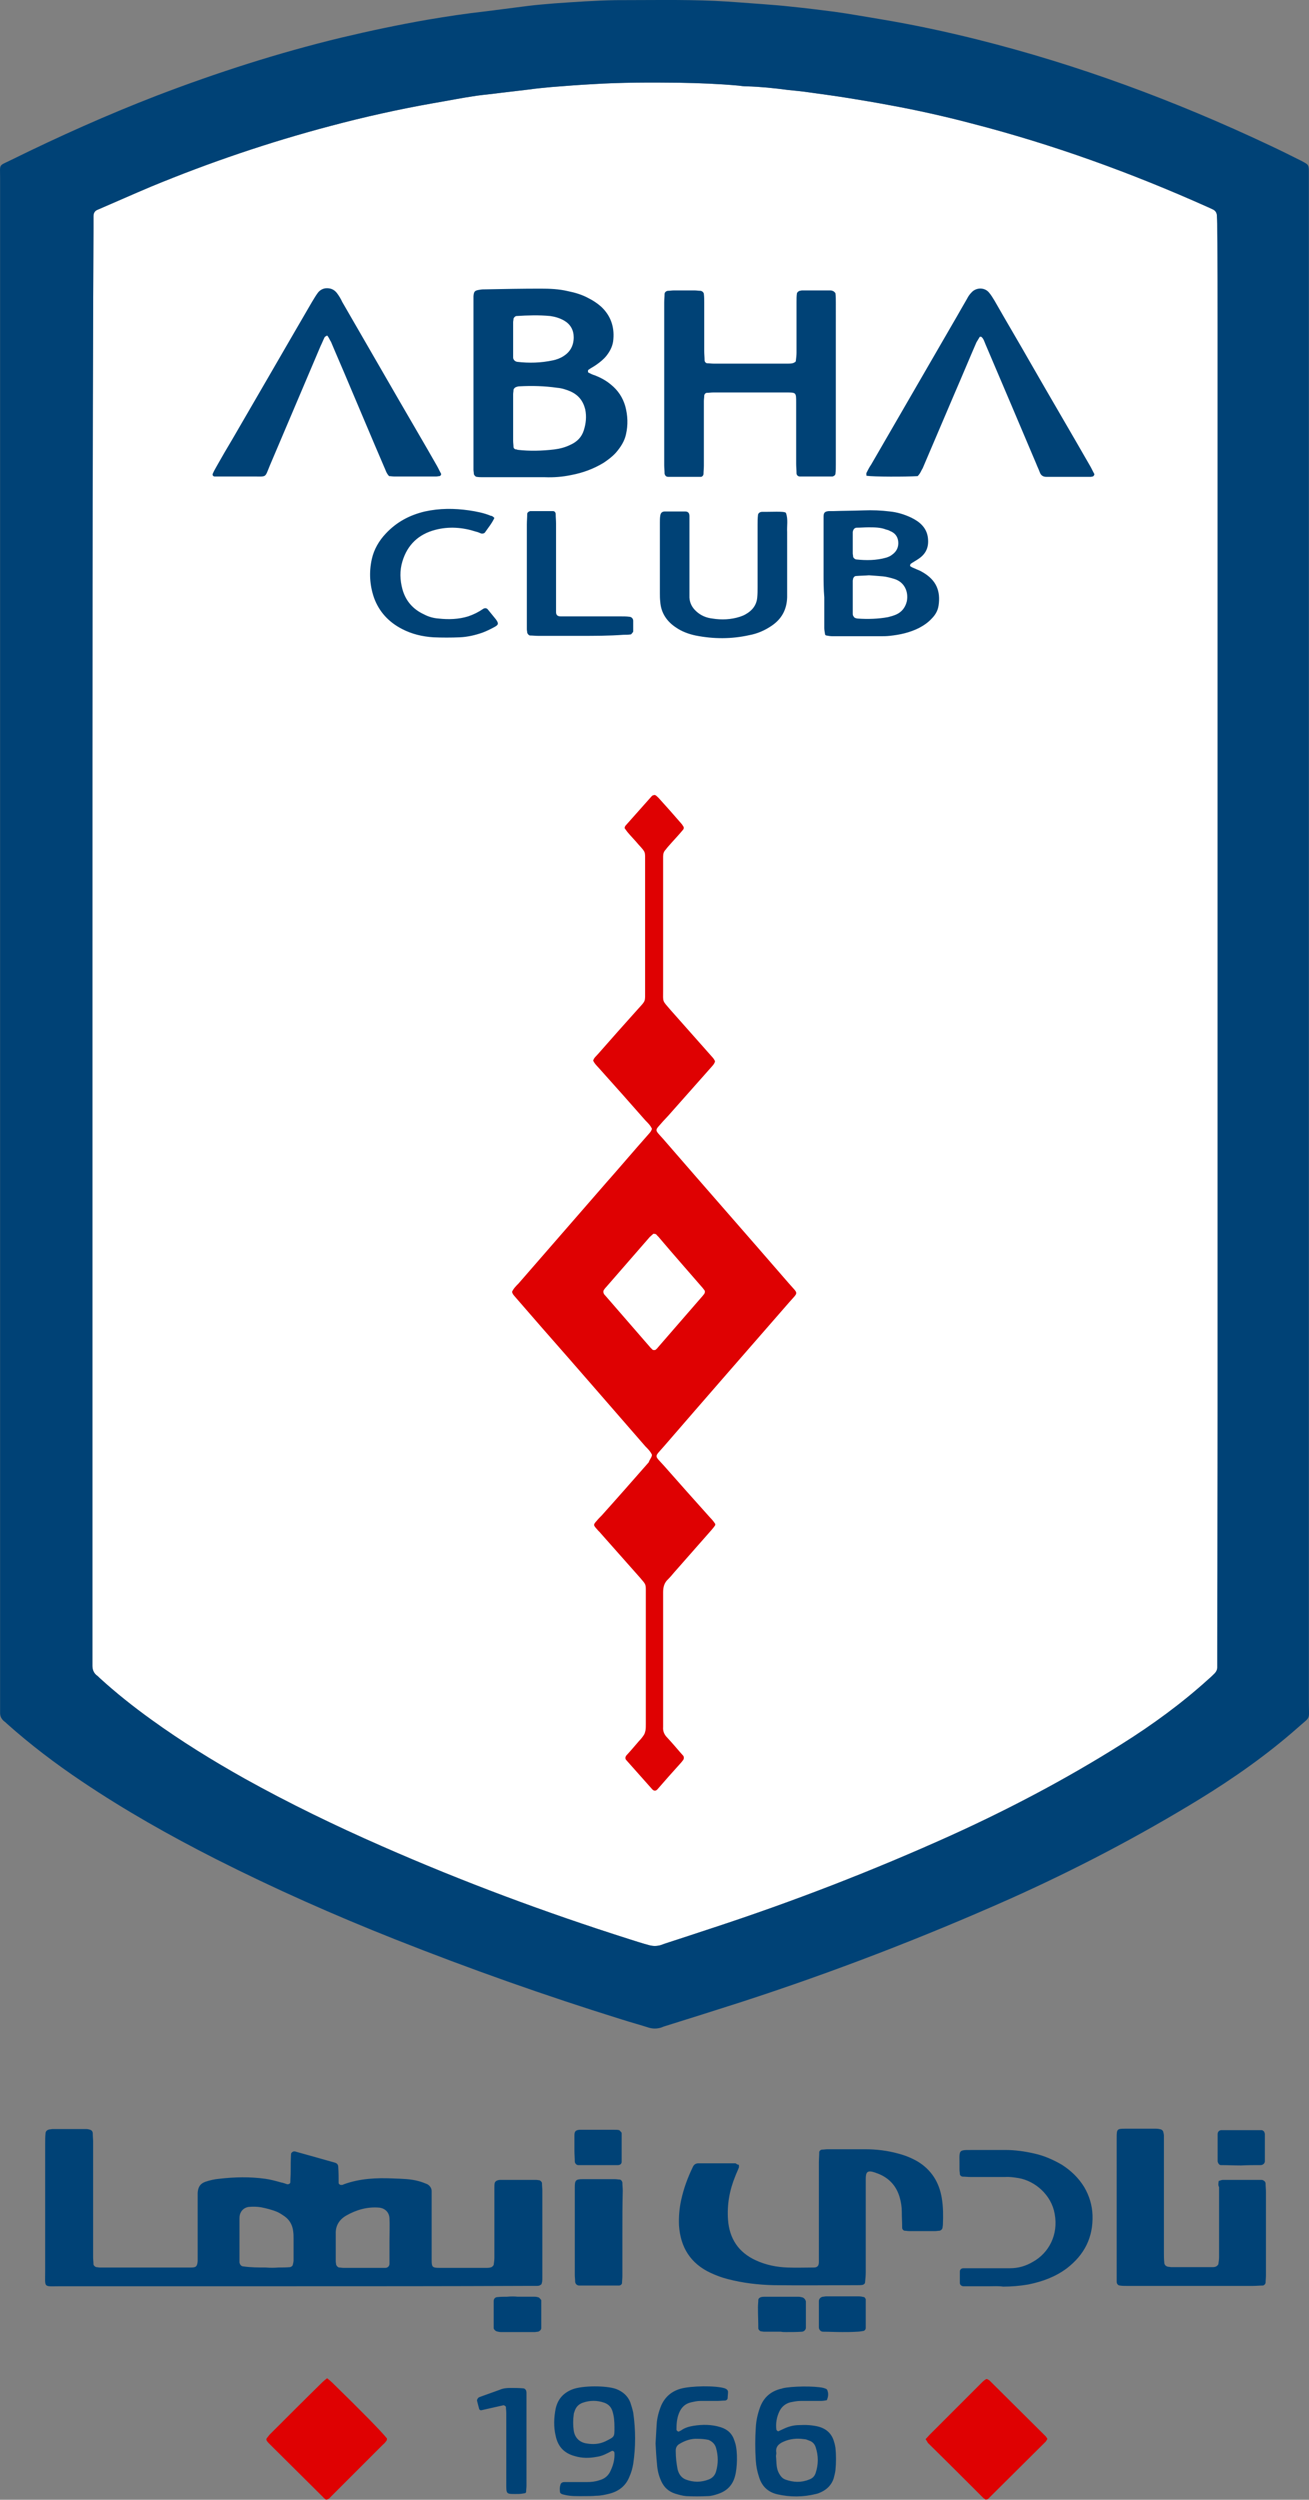 <svg xmlns="http://www.w3.org/2000/svg" viewBox="218.46 53.38 363.07 693.25"><rect x="218.46" y="53.38" width="363.07" height="693.25" fill="#808080" stroke="none"/><path fill="#fff" d="M244.087 314.325v201c0 1 .3 1.9 1.1 2.6.3.2.6.5.9.8 4.6 4.2 9.4 8 14.4 11.6 8.3 6 16.9 11.3 25.8 16.3 12.4 6.9 25.2 13.1 38.2 18.8 22.3 9.8 45.1 18.3 68.4 25.7 1.9.6 3.7 1.2 5.6 1.7 1.1.3 2.1.3 3.2 0 .5-.2.9-.3 1.4-.5 4.3-1.4 8.6-2.8 12.8-4.2 22.6-7.4 44.8-16 66.5-25.8 16.3-7.4 32-15.7 47.1-25.2 8.6-5.4 16.7-11.3 24.2-18.1.6-.5 1.2-1.1 1.7-1.6.4-.4.7-1 .7-1.6v-3.8c0-22.5.1-45.1.1-67.6v-300.6c0-8.7 0-17.4-.1-26.2 0-1.5 0-2.9-.1-4.4 0-.9-.5-1.5-1.2-1.8-.4-.2-.9-.4-1.3-.6-21.2-9.5-43-17.4-65.5-23.2-7.6-2-15.2-3.7-22.9-5.1-3.7-.7-7.3-1.3-11-1.9s-7.4-1.1-11-1.6c-2-.3-4.1-.5-6.1-.7-3.8-.5-7.6-.9-11.4-1-.8 0-1.6-.1-2.3-.2-5.5-.5-10.9-.7-16.4-.8-8-.1-16.1-.1-24.1.4-3.8.2-7.6.5-11.4.8-2.1.2-4.3.4-6.4.7-2.5.3-5.1.6-7.6.9-2.2.3-4.5.5-6.7.8-4.1.6-8.1 1.4-12.2 2.1-9.6 1.7-19 3.8-28.4 6.3-17 4.5-33.5 10.1-49.7 16.8-5 2.1-9.9 4.3-14.8 6.4q-1.2.45-1.2 1.8v3.5c-.3 65.9-.3 131.7-.3 197.5"/><path fill="#004276" d="M581.487 314.425v211c0 5.3.7 3.7-3.2 7.2-8.4 7.4-17.5 13.8-27.1 19.7-17 10.4-34.6 19.6-52.7 27.7-24.3 10.8-49 20.3-74.2 28.5-7.2 2.3-14.4 4.6-21.5 6.8-.4.1-.7.3-1.1.4-1.1.3-2.1.3-3.2 0-2.5-.8-5.1-1.5-7.6-2.3-21.2-6.6-42.1-14-62.8-22.2-16.9-6.7-33.6-14.1-49.8-22.3-12.8-6.5-25.2-13.5-37.1-21.5-7.3-4.9-14.3-10.2-20.9-16.1-.2-.2-.4-.4-.7-.6-.7-.6-1.1-1.3-1.1-2.3v-425.7c0-4.1-.5-3.2 3.1-5 13.2-6.5 26.6-12.5 40.3-17.8 16.7-6.4 33.8-11.9 51.2-16.1 8-1.9 16-3.6 24.1-5 5.3-.9 10.6-1.7 16-2.3l11.7-1.5c2.4-.3 4.9-.5 7.3-.7 5.7-.4 11.3-.8 17-.9 9.2 0 18.4-.2 27.6.2 4.4.2 8.8.6 13.2.9 2.6.2 5.3.4 7.9.7 4 .4 8 .9 11.9 1.4 4.4.6 8.7 1.4 13 2.1 9 1.5 17.9 3.4 26.7 5.6 28 7 54.9 17 81 29.3 3 1.4 6 2.9 9 4.4.5.3 1 .5 1.5.9.2.2.4.5.4.7.1.4.1.8.1 1.2v3.2zm-337.4-.1v201c0 1 .3 1.9 1.1 2.6.3.2.6.5.9.8 4.6 4.2 9.4 8 14.4 11.6 8.3 6 16.9 11.3 25.8 16.3 12.4 6.9 25.2 13.1 38.2 18.8 22.3 9.8 45.1 18.3 68.4 25.7 1.9.6 3.7 1.2 5.6 1.7 1.1.3 2.1.3 3.2 0 .5-.2.9-.3 1.4-.5 4.3-1.4 8.6-2.8 12.8-4.2 22.6-7.4 44.8-16 66.5-25.8 16.3-7.4 32-15.7 47.1-25.2 8.6-5.4 16.7-11.3 24.2-18.1.6-.5 1.2-1.1 1.7-1.6.4-.4.7-1 .7-1.6v-3.8c0-22.5.1-45.1.1-67.6v-300.6c0-8.7 0-17.4-.1-26.2 0-1.5 0-2.9-.1-4.4 0-.9-.5-1.5-1.2-1.8-.4-.2-.9-.4-1.3-.6-21.2-9.5-43-17.4-65.5-23.2-7.6-2-15.2-3.7-22.9-5.1-3.7-.7-7.3-1.3-11-1.9s-7.4-1.1-11-1.6c-2-.3-4.1-.5-6.1-.7-3.8-.5-7.6-.9-11.4-1-.8 0-1.6-.1-2.3-.2-5.5-.5-10.9-.7-16.4-.8-8-.1-16.1-.1-24.1.4-3.8.2-7.6.5-11.4.8-2.1.2-4.3.4-6.4.7-2.5.3-5.1.6-7.6.9-2.2.3-4.5.5-6.7.8-4.1.6-8.1 1.4-12.2 2.1-9.6 1.7-19 3.8-28.4 6.3-17 4.5-33.5 10.1-49.7 16.8-5 2.1-9.9 4.3-14.8 6.4q-1.2.45-1.2 1.8v3.5c-.3 65.9-.3 131.7-.3 197.5M299.787 687.425h-64.6c-4.8 0-4.2.6-4.2-4.2v-35.3c0-1 0-2 .1-2.9 0-.6.5-1 1.1-1.1.3 0 .6-.1.9-.1h9.1c.3 0 .6 0 .9.1.7.1 1.1.5 1.1 1.1 0 .8.1 1.6.1 2.3v32c0 .7.1 1.4.1 2 0 .3.4.7.8.8.3 0 .6.1.9.1h25.5c1.3 0 1.6-.4 1.7-1.8v-18.9c.1-1.6.7-2.6 2.2-3.1 1.2-.4 2.5-.7 3.7-.8 4.3-.5 8.6-.6 12.9 0 1.4.2 2.9.6 4.3 1 .6.1 1.1.3 1.7.5.4.1.9-.2.9-.5 0-1 .1-2 .1-2.9 0-1.7 0-3.3.1-5 0-.3.5-.7.8-.7.2 0 .4 0 .6.1 3.6 1 7.2 2 10.7 3 .7.2 1 .6 1 1.3.1 1.5.1 2.9.1 4.4 0 .2.4.5.6.5h.3c.2 0 .4-.1.6-.2 4.4-1.6 9-1.8 13.6-1.6 2.4.1 4.9.1 7.3.8.7.2 1.5.5 2.2.8.7.4 1.2 1.1 1.2 1.9v19.1c0 2 .2 2.2 2.2 2.2h12.9c.5 0 1 0 1.5-.2.2-.1.5-.4.6-.6.1-.7.2-1.4.2-2v-19.4c0-.5 0-1 .1-1.4.1-.2.3-.5.6-.6.2-.1.6-.2.9-.2h10c.3 0 .6.1.9.1.3.1.7.5.7.8 0 .7.1 1.4.1 2.1v24.1c0 .6 0 1.2-.2 1.7 0 .2-.4.4-.6.5-.3.1-.6.1-.9.1h-2.9c-21.7.1-43.1.1-64.5.1m-7.6-5.2c1.2.1 2.3.1 3.5 0 1.1 0 2.1 0 3.2-.1.3 0 .8-.4.8-.7.1-.4.2-.8.2-1.2v-5.9c0-.7 0-1.4-.1-2.1q-.3-2.7-2.4-4.2c-.6-.4-1.3-.9-2-1.2-1.4-.6-3-1-4.5-1.3-1.2-.2-2.3-.2-3.5-.1-1.2.2-2.1 1-2.4 2.2-.1.4-.1.8-.1 1.2v12c.1.6.5 1.1 1.1 1.1 2.1.3 4.1.3 6.2.3m34.3-7.3c0-2.1.1-4.3 0-6.4-.1-1.6-1.2-2.7-2.8-2.9-3.3-.3-6.4.6-9.2 2.2-1.9 1.1-3 2.8-2.9 5.1v7.6c0 .3.1.6.1.9.1.3.4.7.8.8.4 0 .8.1 1.2.1h11.7c.6 0 1.1-.5 1.1-1.1zM423.387 653.725c0 .3.1.6 0 .8-.3.8-.7 1.6-1 2.4-1.6 3.9-2.3 7.9-2 12.1.4 5.2 2.9 9 7.7 11.2 2.8 1.3 5.8 1.9 8.8 2 2.4.1 4.9 0 7.3 0 1 0 1.4-.5 1.4-1.5v-27.6c0-1 .1-1.9.1-2.9 0-.3.4-.7.8-.7.5 0 1-.1 1.5-.1h10.6c3 0 6.1.4 9 1.2 1.9.5 3.7 1.2 5.4 2.2 3.8 2.3 6 5.8 6.7 10.2.4 2.4.4 4.9.3 7.3 0 .3-.1.6-.1.9-.1.4-.4.7-.8.8-.4 0-.8.1-1.2.1h-7.3c-.4 0-.8-.1-1.2-.1-.3 0-.7-.4-.7-.8 0-1.5-.1-2.9-.1-4.4 0-1.4-.2-2.7-.6-4.1-.9-3.1-2.9-5.3-5.9-6.5-.3-.1-.6-.2-.8-.3-2.3-.8-2.7-.2-2.7 1.8v25.8c0 1-.1 1.9-.2 2.9 0 .2-.3.5-.6.6-.5.1-1 .1-1.5.1-7.7 0-15.5.1-23.2 0-4.3-.1-8.6-.6-12.8-1.7-1.6-.4-3.2-1-4.7-1.7-5.6-2.6-8.4-7.1-8.8-13.2-.1-2.4.1-4.7.6-7 .7-3.2 1.8-6.2 3.2-9.1.3-.7.8-1.1 1.6-1.1h10.3c.4.3.6.4.9.4M556.487 658.225c.4-.1.8-.3 1.1-.3h10.9c.5.1 1 .5 1 1 0 .8.1 1.6.1 2.3v23.2c0 .7-.1 1.4-.1 2 0 .3-.4.8-.8.8-.9 0-1.8.1-2.6.1h-35.2c-.6 0-1.2 0-1.8-.1-.5 0-.9-.5-.9-1v-40c0-2.4.1-2.5 2.4-2.5h8.5c.5 0 1 .1 1.4.2.2.1.5.3.6.6.1.4.2.8.2 1.1v32.3c0 1 0 2 .1 2.9 0 .7.5 1.1 1.1 1.2.3 0 .6.1.9.1h11.2c.4 0 .8 0 1.2-.2.2-.1.5-.4.6-.6.1-.7.2-1.4.2-2v-19.4c-.3-.5-.2-1-.1-1.7M492.787 687.425h-7.1c-.5 0-1-.4-1-.9v-3.2c0-.5.4-.9 1-.9h12.9c2.3 0 4.4-.6 6.4-1.8 4.3-2.4 7.1-7.4 6-13.3-.9-5.2-5.4-9.1-10-9.9-1.3-.2-2.5-.4-3.8-.3h-9.4c-.8 0-1.6-.1-2.3-.1-.4 0-.8-.4-.8-.7 0-.4-.1-.8-.1-1.2.1-6.3-1-5.4 5.4-5.5h7.3c2.8 0 5.5.4 8.1 1 2.7.6 5.2 1.7 7.6 3.1 2.5 1.6 4.6 3.6 6.2 6.2 1.4 2.4 2.2 5 2.3 7.8.2 6.2-2.3 11-7.1 14.7-3.2 2.4-6.8 3.7-10.7 4.5-2.3.4-4.7.6-7 .6-1.3-.2-2.6-.1-3.9-.1"/><path fill="#df0102" d="M475.187 729.825c.5-.5.8-.9 1.1-1.2l14.7-14.7c.3-.3.6-.5.9-.7.1-.1.4-.1.5 0 .2.1.3.2.5.3 5.2 5.2 10.4 10.3 15.6 15.5.2.2.3.5.5.7-.2.3-.3.6-.5.8-5.3 5.3-10.7 10.6-16 15.9-.1.1-.4.1-.6.2-.2-.2-.5-.3-.7-.5-5.1-5.1-10.2-10.2-15.4-15.3-.1-.3-.3-.5-.6-1M325.787 729.625c0 .2 0 .4-.1.6-.3.4-.6.8-1 1.1l-14.3 14.3c-.4.4-.7.9-1.5 1-.2-.2-.6-.4-.8-.7-5-5-10-9.9-15-14.9-.2-.2-.4-.4-.6-.7s-.2-.6 0-.8c.2-.3.5-.6.7-.9 4.9-4.9 9.8-9.8 14.8-14.7.3-.3.7-.6 1.2-1 .5.4 1 .8 1.4 1.2 8.4 8.2 13.5 13.4 15.2 15.5"/><g fill="#004276"><path d="M391.087 672.525v12c0 .7-.1 1.4-.1 2 0 .3-.4.7-.8.7h-11.1c-.6 0-1.1-.5-1.1-1.1s-.1-1.2-.1-1.8v-24.3c0-1.9.2-2.3 2.1-2.3h9.1c.4 0 .8.1 1.2.1s.7.4.8.8c0 .8.1 1.6.1 2.3-.1 4-.1 7.8-.1 11.6M447.787 719.025c-.5.1-1.1.2-1.7.2h-5.6c-1 0-1.9.2-2.9.4-1.4.4-2.4 1.3-3 2.6-.7 1.5-1 3.2-.8 4.9 0 .2.4.6.6.5.4-.2.9-.4 1.3-.6 1.4-.7 2.9-1.1 4.5-1.1 1.8-.1 3.5 0 5.2.4 2.3.6 3.8 2 4.4 4.2.2.6.3 1.1.4 1.7.2 2 .2 4.1 0 6.2-.1.8-.3 1.5-.5 2.3-.6 1.8-1.8 3-3.5 3.8-.4.2-.9.4-1.4.5-3.6.9-7.2.9-10.7.1q-3.9-.9-5.1-4.8c-.5-1.5-.8-3-.9-4.6-.2-3-.2-6.1 0-9.1.1-1.9.5-3.7 1.1-5.4q1.5-4.35 6-5.4c.1 0 .2 0 .3-.1 2.5-.6 8.9-.7 11.4-.1.3.1.6.2.8.3.1.1.3.3.3.5.3.8.2 1.7-.2 2.6m-14.1 15.5c.1.9.1 1.8.2 2.7.1.8.3 1.5.7 2.2s.9 1.3 1.7 1.6c2.2.8 4.4.9 6.6 0q1.35-.45 1.8-1.8 1.2-3.6 0-7.2-.45-1.35-1.8-1.8c-.5-.2-.9-.4-1.4-.4-2-.3-3.9-.1-5.7.7-1.4.6-2.3 1.5-2 3.1 0 .4-.1.7-.1.9M380.687 745.625c-2 0-3.9.1-5.8-.4-.3-.1-.6-.1-.8-.3-.2-.1-.3-.3-.3-.4-.1-.7-.1-1.4.1-2 .1-.5.5-.8 1.1-.8h6.2c1.2 0 2.3-.1 3.5-.5 1.5-.4 2.6-1.3 3.2-2.8.7-1.5 1.1-3.1 1-4.8 0-.4-.5-.7-.8-.5-1.3.7-2.6 1.4-4.1 1.6-2.1.4-4.1.4-6.1-.2-3-.8-4.7-2.7-5.3-5.6-.6-2.5-.5-5.1 0-7.6.6-2.6 2.1-4.3 4.6-5.3 2.8-1.1 9.5-1.1 12.2-.1 1.8.7 3.2 1.9 3.9 3.7.3.9.6 1.9.8 2.8.7 4.8.7 9.6 0 14.3-.2 1.1-.5 2.3-1 3.4-1 2.6-2.9 4.1-5.5 4.8-1.2.3-2.5.6-3.8.6-1.1.1-2.1.1-3.1.1m8.2-19.1c0-1.6-.1-3.1-.6-4.6-.4-1.1-1.1-1.8-2.2-2.2q-3-1.05-6 0c-1.1.4-1.8 1.1-2.2 2.2-.1.4-.3.7-.3 1.1-.2 1.5-.2 2.9 0 4.4.3 2 1.6 3.3 3.6 3.6 1.8.3 3.5.2 5.2-.6 2.6-1.3 2.5-1.2 2.5-3.9M400.287 731.025c.1-1.7.2-3.5.3-5.2.1-1.9.6-3.7 1.3-5.4 1.1-2.4 2.9-3.9 5.4-4.6 2.9-.8 9.6-.9 12.2-.1.5.2.9.5.9 1 0 .6-.1 1.2-.1 1.7 0 .4-.4.7-.8.7-.7 0-1.4.1-2.1.1h-4.7c-.9 0-1.7.2-2.6.4-1.7.4-2.7 1.5-3.3 3s-.7 3-.7 4.6c0 .2.5.6.6.5.3-.1.5-.2.8-.4 1-.7 2.1-1 3.3-1.2 2.5-.4 5.1-.4 7.6.4 1.9.6 3.2 1.8 3.8 3.8.1.2.1.4.2.6.7 2.3.6 7-.1 9.3-.7 2.5-2.3 4-4.7 4.8-.9.3-1.9.6-2.9.6-2 .1-3.9.1-5.9 0-1.1-.1-2.1-.4-3.1-.7-1.8-.6-3-1.7-3.8-3.4q-1.05-2.25-1.2-4.8c-.2-2-.3-3.8-.4-5.7m11.6-1.3c-1.7-.1-3.5.5-5.1 1.5-.6.4-.9 1-.9 1.7v.3c0 1.7.2 3.3.5 4.9.3 1.3 1 2.4 2.3 2.9q3.15 1.2 6.3 0c1.1-.4 1.8-1.2 2.1-2.3.6-2.1.6-4.2 0-6.4-.3-1.1-1-1.8-2.1-2.3-1-.2-1.9-.3-3.1-.3M364.487 730.425v12.3c0 .6-.1 1.2-.1 1.7 0 .2-.2.4-.4.4-.6.1-1.2.2-1.7.2-3.6 0-3.4.3-3.4-3.3v-19.1c0-.6-.1-1.2-.1-1.7 0-.2-.4-.5-.7-.5-1 .2-2.1.5-3.1.7s-2.1.5-3.1.7c-.1 0-.4-.1-.5-.3-.2-.7-.4-1.5-.6-2.3-.1-.3.2-.8.5-1 .3-.1.5-.2.8-.3 1.7-.6 3.3-1.2 5-1.8.9-.4 1.9-.5 2.9-.5 1.2 0 2.3 0 3.5.1.6 0 1 .5 1 1.2v2.3zM384.387 653.825h-5.6c-.4 0-.9-.5-.9-1 0-1-.1-1.9-.1-2.9v-4.4c0-1.1.4-1.4 1.4-1.5h9.6c.5 0 1 0 1.4.1.2.1.4.4.6.6.1.1.1.2.1.3v7.9c0 .5-.4.9-1 .9zM562.687 653.925c-1.9 0-3.7-.1-5.6-.1-.4 0-.7-.4-.8-.7 0-.1-.1-.2-.1-.3v-7.6c0-.6.4-1.1 1.1-1.1h11.1c.3 0 .8.4.8.7 0 .1.1.2.1.3v7.6c0 .6-.5 1.1-1.2 1.1-1.7 0-3.5 0-5.4.1q0-.15 0 0M362.087 690.325h4.7c.4 0 .8.1 1.1.2.2.1.4.4.6.6.1.1.1.2.1.3v7.6c0 .5-.5.9-.9 1-.3 0-.6.1-.9.1h-9.4c-.4 0-.8-.1-1.2-.2-.3-.1-.7-.5-.8-.8v-7.6c0-.6.4-1.1 1.1-1.1.9-.1 1.8-.1 2.6-.1 1.1-.1 2-.1 3 0M435.087 700.025h-4.7c-.3 0-.6-.1-.9-.1-.3-.1-.7-.5-.7-.8 0-2-.1-3.9-.1-5.9 0-.7.1-1.4.1-2 0-.4.4-.7.8-.8s.8-.1 1.2-.1h9.1c.4 0 .8.1 1.2.2.3.1.7.5.8.8 0 .1.1.2.1.3v7.3c0 .6-.6 1.1-1.1 1.1-1.5.1-2.9.1-4.4.1-.6 0-1 0-1.4-.1M451.987 700.125c-1.8 0-3.5-.1-5.3-.1-.6 0-1.1-.6-1.1-1.2v-7.3c0-.6.5-1.1 1.1-1.2.3 0 .6-.1.9-.1h9.1c.5 0 1 .1 1.4.2.2 0 .3.3.4.4s.1.2.1.3v7.9c0 .4-.4.8-.7.8-.6.1-1.2.2-1.7.2-1.5.1-2.8.1-4.2.1"/></g><path fill="#df0102" d="M399.287 456.825c-.4-.9-1.1-1.6-1.8-2.3-9.5-10.9-19-21.9-28.6-32.8-2.4-2.8-4.9-5.6-7.3-8.4-.4-.5-1-1-1.1-1.7.4-.9 1.1-1.6 1.8-2.3 8-9.2 16.1-18.5 24.1-27.7 3.9-4.4 7.7-8.9 11.6-13.3.5-.6 1.1-1.1 1.3-1.9-.4-.9-1.1-1.6-1.8-2.3-4.2-4.8-8.4-9.5-12.7-14.3-.6-.7-1.4-1.4-1.8-2.3.2-.8.9-1.3 1.4-1.9 3.7-4.2 7.4-8.4 11.1-12.5 2.1-2.3 1.9-1.9 1.9-5v-35.8c0-2.8.2-2.5-1.8-4.7-1-1.2-2.1-2.3-3.1-3.5-.3-.4-.6-.8-.8-1.1.1-.3.1-.5.3-.7l7.2-8.1c.1-.1.3-.3.5-.3q.3-.15.6 0c.3.2.6.5.9.8 2.1 2.3 4.2 4.7 6.2 7 .2.2.4.5.5.7.3.3.3.8 0 1.1-1 1.2-2.1 2.4-3.1 3.5-.6.7-1.2 1.3-1.7 2-.5.5-.7 1.1-.7 1.9v37.1c0 3.4-.3 2.7 2.1 5.5 3.6 4.1 7.3 8.2 10.9 12.3.5.6 1.1 1.1 1.4 1.9-.2.8-.8 1.3-1.3 1.9l-11.7 13.2c-.5.5-.9 1-1.4 1.5-2.4 2.8-2.5 2.1 0 4.9 11.6 13.4 23.3 26.7 34.9 40.1 2.7 3.1 2.7 2.2 0 5.3-11.6 13.3-23.2 26.6-34.7 39.9-2.7 3.1-2.7 2.3 0 5.3 4.3 4.9 8.6 9.7 12.9 14.5.5.5.9 1 1.3 1.6.1.1.1.4 0 .5-.3.5-.7.9-1.1 1.4-3.4 3.9-6.9 7.8-10.3 11.7-.5.6-1 1.2-1.6 1.8-1.1 1-1.4 2.2-1.4 3.7v37.3c-.1 1.1.3 2.1 1.1 2.9 1.3 1.4 2.5 2.8 3.7 4.2.3.3.5.6.8.9.2.3.2.8 0 1.1-.3.4-.6.8-.9 1.1-2.1 2.3-4.2 4.7-6.2 7-.5.6-1 .6-1.5.1l-7.2-8.1c-.4-.4-.3-.9 0-1.3 1.2-1.3 2.3-2.6 3.5-4 .5-.5.9-1 1.3-1.6.3-.4.4-.9.5-1.3.1-.6.1-1.2.1-1.8v-36.4c0-2.5.1-2.2-1.6-4.2-3.6-4.1-7.3-8.2-10.9-12.3-.3-.4-.7-.7-1-1.1-1.1-1.2-1.1-1.3-.1-2.4.4-.5.9-1 1.4-1.5 4.4-4.9 8.7-9.8 13-14.7.3-.9.9-1.4.9-2.1m.6-61.3c-.1 0-.2 0-.3.1-.3.3-.6.5-.9.8-4 4.6-8.1 9.3-12.1 13.9-.3.3-.5.6-.7.9-.1.2-.1.6 0 .8.1.3.3.5.5.7 4.2 4.8 8.3 9.6 12.5 14.4l.6.6c.2.1.6.1.8 0 .2-.2.5-.4.6-.6 4.2-4.8 8.3-9.6 12.5-14.4.1-.1.2-.3.4-.5.2-.3.3-.8 0-1.1-.3-.4-.6-.8-.9-1.1-3.8-4.4-7.7-8.8-11.5-13.3-.3-.4-.7-.7-1-1.1-.1 0-.3 0-.5-.1"/><path fill="#004276" d="M349.787 159.525v-24c.1-1.4.4-1.6 1.8-1.8.5-.1 1-.1 1.5-.1 5.1-.1 10.2-.2 15.3-.2 2.5 0 5.1.1 7.6.7 2 .4 4 1 5.8 2 1.2.6 2.4 1.4 3.4 2.3 2.6 2.4 3.7 5.5 3.4 9-.1 1.7-.8 3.2-1.9 4.6-.8 1-1.8 1.8-2.8 2.5-.7.5-1.5.9-2.2 1.4-.2.1-.2.7 0 .8.6.3 1.2.6 1.9.8 1.5.6 3 1.4 4.3 2.5 2 1.6 3.3 3.6 4 6 .7 2.6.8 5.2.2 7.8-.4 1.9-1.5 3.6-2.8 5.1-1 1.1-2.2 2-3.4 2.8-2.8 1.7-5.8 2.8-9 3.4-2.4.5-4.8.7-7.3.6h-17.1c-.6 0-1.2 0-1.8-.1-.3 0-.7-.4-.8-.8 0-.4-.1-.8-.1-1.2v-24.1m11 9.9v6.2c0 .6.1 1.2.1 1.7 0 .4.4.7.8.7.1 0 .2 0 .3.1 3.4.4 6.8.3 10.2-.1 1.6-.2 3.1-.6 4.5-1.3 1.8-.8 3.1-2.1 3.7-4s.8-3.8.4-5.8c-.6-2.4-1.9-4-4.1-5-1.2-.5-2.4-.9-3.7-1-3.5-.5-7-.6-10.5-.4-.3 0-.6.1-.9.2s-.7.5-.7.8c0 .4-.1.8-.1 1.2zm0-22.5v5.6c0 .6.5 1.1 1.1 1.2 3.3.4 6.6.3 9.9-.4 1-.2 2.1-.6 3-1.2 1.9-1.2 2.8-3 2.8-5.2 0-2-.9-3.6-2.6-4.6-1.2-.7-2.5-1.1-3.9-1.3-3.1-.3-6.3-.2-9.4 0-.3 0-.8.5-.8.8s-.1.6-.1.9zM450.287 159.825v22.3c0 .9 0 1.8-.1 2.6 0 .4-.4.7-.8.8h-9.1c-.5 0-.9-.4-.9-.9 0-.9-.1-1.8-.1-2.6v-17c0-2.8 0-2.8-2.7-2.8h-20.3c-.6 0-1.2.1-1.8.1-.3 0-.7.4-.7.8 0 .5-.1 1-.1 1.5v17.9c0 .8-.1 1.6-.1 2.3 0 .4-.4.8-.7.8h-9.1c-.6 0-.9-.4-1-.9 0-.8-.1-1.6-.1-2.3v-45.2c0-.8.1-1.6.1-2.3 0-.5.5-.9 1-.9s1-.1 1.5-.1h5.9c.5 0 1 .1 1.5.1s1 .5 1 .9c.1.8.1 1.6.1 2.3v13.5c0 .9.1 1.8.1 2.6 0 .4.4.8.7.8.6 0 1.2.1 1.8.1h20.5c.6 0 1.2 0 1.7-.2.2-.1.6-.3.6-.5.1-.8.2-1.6.2-2.3v-14.1c0-.8 0-1.6.1-2.3 0-.3.4-.7.8-.8.2 0 .4-.1.6-.1h7.9c.3 0 .6.1.8.2s.5.4.6.6c.1.9.1 1.8.1 2.6zM472.987 185.425c-3.5.2-12.1.2-14.2-.1 0-.3-.1-.6 0-.8.4-.8.8-1.6 1.3-2.3 7.6-13.1 15.2-26.3 22.8-39.4 1.3-2.2 2.5-4.4 3.8-6.6.3-.6.7-1.2 1.2-1.7 1.3-1.5 3.7-1.5 4.9 0 .6.7 1 1.4 1.5 2.2 3.3 5.8 6.7 11.5 10 17.3 5.5 9.6 11.1 19.1 16.6 28.7.4.7.7 1.4 1.1 2.1.1.2-.2.6-.4.7-.2 0-.4.1-.6.1h-12.3q-1.35 0-1.8-1.2c-.45-1.2-.7-1.6-1-2.4-4.7-11.1-9.4-22.2-14.1-33.2-.3-.7-.5-1.5-1.1-2-.1-.1-.4-.1-.5 0l-.9 1.5c-2 4.6-3.9 9.2-5.9 13.8-3 7-6 14.1-9 21.1-.4.6-.6 1.4-1.4 2.2M309.187 146.425c-.3.2-.6.3-.7.5-.4.8-.7 1.6-1.1 2.4-4.7 11.1-9.4 22.1-14.1 33.2-1.4 3.4-.8 3-4.4 3h-10.9c-.4 0-.7-.4-.5-.8.3-.7.7-1.4 1.1-2.1 1.4-2.5 2.8-4.9 4.3-7.4 7.4-12.7 14.7-25.4 22.1-38.1.5-.8 1-1.7 1.6-2.5.5-.7 1.3-1.2 2.2-1.3 1.3-.1 2.3.3 3.1 1.3.6.8 1.1 1.6 1.5 2.5 5.3 9.2 10.7 18.5 16 27.7 3.4 5.9 6.9 11.8 10.3 17.8.4.7.7 1.4 1.1 2.1.1.3-.1.6-.4.7-.3 0-.6.1-.9.1h-11.7c-.5 0-1-.1-1.4-.1-.8-.8-1-1.8-1.4-2.6-3.4-7.9-6.7-15.8-10.1-23.8-1.5-3.6-3.1-7.2-4.6-10.8-.4-.6-.6-1.3-1.1-1.8M446.887 212.425v-15.8c0-1.1.4-1.4 1.4-1.5h1.2c2.8-.1 5.7-.1 8.5-.2 2.4-.1 4.9 0 7.3.3 2 .2 4 .8 5.9 1.7 1.2.6 2.2 1.2 3.1 2.2.8.9 1.3 1.9 1.5 3.1.4 2.6-.3 4.6-2.5 6.1-.7.5-1.5.9-2.2 1.4-.1.1-.2.3-.2.5s.2.3.4.4c.3.2.7.3 1.1.5.6.3 1.3.5 1.9.9 3.9 2.2 5.1 5.3 4.5 9.3-.2 1.4-.9 2.6-1.9 3.6-1 1.1-2.2 1.9-3.5 2.6-2.6 1.3-5.3 1.9-8.2 2.2-.9.1-1.8.1-2.6.1h-13.2c-.6 0-1.2-.1-1.7-.2-.2 0-.4-.2-.4-.4-.1-.6-.2-1.2-.2-1.7v-8.5c-.2-2.3-.2-4.4-.2-6.6m12.6.5c-1.1.1-2.4.1-3.6.2-.4 0-.7.4-.8.7 0 .2-.1.4-.1.6v9.1c0 .2 0 .4.1.6s.3.5.5.6.6.2.8.2c2.8.2 5.7.1 8.4-.4.8-.2 1.5-.4 2.2-.7 1.6-.7 2.6-2 3-3.7.5-2.6-.6-5.3-3.5-6.2-1-.3-2.1-.6-3.1-.7-1.2-.1-2.4-.2-3.9-.3m-.2-13.3c-1.1 0-2.1.1-3.2.1-.6 0-1 .5-1.1 1.2v5.9c0 .3.1.6.1.9s.4.7.8.8c2.8.3 5.6.3 8.4-.5.6-.2 1.1-.4 1.6-.8 1.3-.9 1.9-2.2 1.7-3.8-.2-1.4-1-2.3-2.3-2.8-.3-.2-.7-.3-1.1-.4-1.5-.6-3.2-.6-4.9-.6M436.787 208.125v10.9c-.1 3.4-1.5 6-4.3 7.9-1.9 1.3-4 2.2-6.2 2.6-4.9 1.1-9.9 1.1-14.9.1-1.9-.4-3.8-1.1-5.4-2.2-2.6-1.7-4.2-4.1-4.4-7.2-.1-.8-.1-1.6-.1-2.3v-19.7c0-.6 0-1.2.1-1.8.1-.8.5-1.2 1.3-1.2h5.6c.8 0 1.2.4 1.2 1.3v22.6c.1 1.6.8 2.8 1.9 3.8 1.3 1.2 2.8 1.8 4.5 2 2.5.4 5.1.3 7.6-.5.6-.2 1.1-.4 1.6-.7 1.8-1 3-2.5 3.2-4.6.1-1 .1-2 .1-2.9v-17.3c0-.9 0-1.8.1-2.6 0-.6.5-1 1.2-1h1.2c4.6-.1 5.3 0 5.4.4.6 1.7.2 3.5.3 5.2zM355.587 197.025c-.7 1.5-1.7 2.7-2.6 4-.2.3-.7.4-1.1.3-.5-.2-.9-.4-1.4-.5-3.7-1.2-7.5-1.5-11.3-.5-4.6 1.2-7.7 4.1-9.1 8.7-.8 2.6-.7 5.2 0 7.8.9 3.2 2.9 5.5 5.9 6.9q1.95 1.05 4.2 1.2c2.7.3 5.5.2 8.1-.6q2.25-.75 4.2-2.1c.5-.3 1-.2 1.3.2.7.9 1.5 1.8 2.2 2.7.8 1.1.8 1.5-.3 2.1s-2.3 1.2-3.4 1.6c-2 .7-4.1 1.2-6.3 1.3-2.4.1-4.9.1-7.3 0-3.1-.2-6-.9-8.7-2.3-3.7-1.9-6.4-4.8-7.8-8.7-1.2-3.5-1.4-7.1-.6-10.7.6-2.7 2-5.1 3.9-7.1 3-3.2 6.6-5.1 10.8-6.1 4.1-.9 8.1-.9 12.3-.3 2 .3 4.1.7 6 1.5.4 0 .7.3 1 .6M379.187 229.725h-11.4c-.8 0-1.6-.1-2.3-.1-.3 0-.7-.4-.8-.8 0-.3-.1-.6-.1-.9v-29.1c0-1 .1-1.9.1-2.9 0-.4.4-.7.8-.8h6.4c.4 0 .7.4.7.8 0 .9.1 1.8.1 2.6v24.6c0 .8.4 1.2 1.3 1.2h16.7c.8 0 1.6 0 2.3.1.6 0 1.1.5 1.1 1.1v2.9c0 .1 0 .2-.1.3-.2.2-.4.6-.6.6-.7.1-1.4.1-2 .1-4 .3-8.1.3-12.2.3"/></svg>